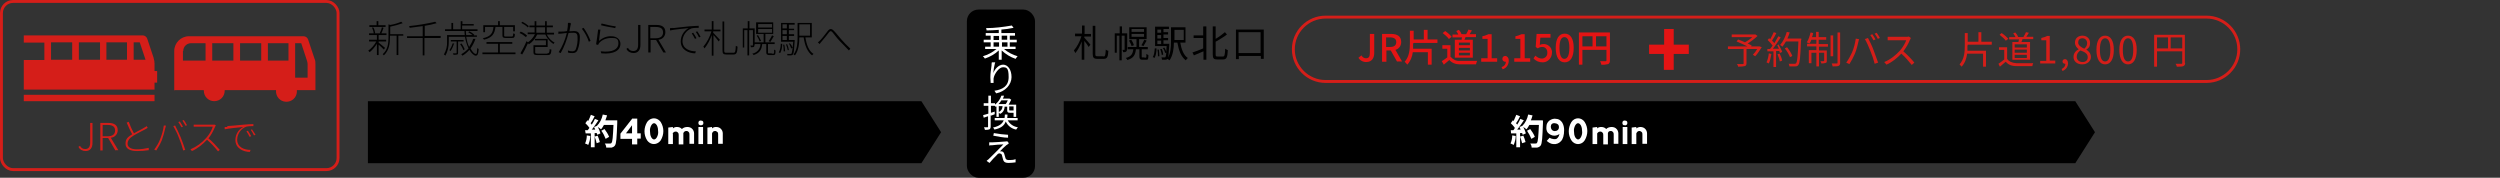 <?xml version="1.0" encoding="UTF-8"?>
<svg id="_レイヤー_1" data-name="レイヤー_1" xmlns="http://www.w3.org/2000/svg" version="1.1" viewBox="0 0 862.3 61.3">
  <rect x="0" y="0" width="862.3" height="61.3" fill="#333333" stroke="none"/>
  <!-- Generator: Adobe Illustrator 29.0.1, SVG Export Plug-In . SVG Version: 2.1.0 Build 192)  -->
  <defs>
    <style>
      .st0 {
        fill: none;
        stroke: #d51e19;
        stroke-miterlimit: 10;
      }

      .st1 {
        fill: #fff;
      }

      .st2 {
        fill: #e41414;
      }

      .st3 {
        fill: #d51e19;
      }
    </style>
  </defs>
  <polygon points="317.8 56.3 126.9 56.3 126.9 34.9 317.8 34.9 324.6 45.6 317.8 56.3"/>
  <path class="st1" d="M203.6,46.9c0,1.1-.3,2.1-.7,3.1-.3-.2-.7-.4-1.1-.5.4-.9.6-1.8.6-2.8l1.2.2ZM212.9,41.7v.7c-.2,5.2-.3,7.1-.8,7.8-.3.4-.7.6-1.1.7-.6,0-1.2,0-1.9,0,0-.5-.2-1-.5-1.4.8,0,1.4,0,1.8,0,.2,0,.4,0,.5-.2.4-.4.5-2.1.7-6.2h-3.3c-.3.5-.6,1.1-1,1.5-.4-.3-.7-.6-1.1-.8.4.7.7,1.5.9,2.2l-1.1.5c0-.2-.1-.4-.2-.6h-.7v4.9h-1.3v-4.8h-1.8c0,.1-.2-1.1-.2-1.1h.9c.2-.2.4-.5.6-.8-.4-.6-.9-1.1-1.4-1.6l.7-1c.1,0,.2.2.3.2.4-.7.6-1.4.9-2.1l1.3.5c-.4.8-.9,1.8-1.4,2.4.2.2.3.3.4.5.4-.6.8-1.3,1.1-2l1.2.5c-.7,1-1.5,2.3-2.3,3.2h1.2c-.1-.3-.3-.6-.4-.9l1-.4h0c1-1,1.7-2.4,2-3.9l1.5.3c-.2.6-.4,1.2-.6,1.7h4.1ZM206.1,46.7c.3.7.6,1.5.8,2.3l-1.1.4c-.2-.8-.4-1.6-.7-2.3l1.1-.3ZM208.9,47.9c-.4-1-.8-1.9-1.5-2.8l1.1-.6c.6.8,1.2,1.7,1.6,2.7l-1.2.7Z"/>
  <path class="st1" d="M218,40.9h1.8v5.1h1.2v1.8h-1.2v2h-1.8v-1.9h-4v-1.8h0,0l4-5.1ZM218,46v-2.8l-2.1,2.8h2.1Z"/>
  <path class="st1" d="M223.2,48.4c-1.2-1.9-1.2-4.3,0-6.3.9-1.3,2.6-1.7,3.9-.8.3.2.6.5.8.8,1.2,1.9,1.2,4.3,0,6.3-.9,1.3-2.6,1.7-3.9.8-.3-.2-.6-.5-.8-.8ZM225.6,48.1c.4,0,.7-.3,1-.8.3-.6.5-1.3.4-2,0-.7-.1-1.4-.4-2-.3-.5-.6-.8-1-.8s-.7.3-1,.8c-.3.6-.5,1.3-.4,2,0,.7.1,1.4.4,2,.3.5.6.8,1,.8Z"/>
  <path class="st1" d="M232.1,46v3.7h-1.6v-5.7l1.6-.2v.5c.4-.4.9-.5,1.4-.5.6,0,1.3.2,1.7.7.5-.5,1.2-.7,1.9-.7.6,0,1.3.2,1.7.7.4.4.6,1,.6,1.5v3.6h-1.6v-3.2c0-.3,0-.6-.3-.9-.2-.2-.5-.4-.9-.3-.4,0-.7.3-.9.7,0,.1,0,.2,0,.4v3.5h-1.6v-3.2c0-.3,0-.6-.3-.9-.2-.2-.5-.4-.9-.3-.4,0-.8.4-1,.8Z"/>
  <path class="st1" d="M241.1,41.8c.2-.2.4-.3.6-.2.2,0,.5,0,.7.2.2.2.2.4.2.6,0,.2,0,.4-.2.6-.4.3-.9.3-1.3,0-.2-.2-.2-.4-.2-.6,0-.2,0-.4.2-.6ZM242.5,49.7v-5.9h-1.6v5.9h1.6Z"/>
  <path class="st1" d="M245.6,46v3.7h-1.6v-5.7l1.6-.2v.5c.4-.4.9-.5,1.4-.5.6,0,1.3.2,1.7.7.4.4.6,1,.6,1.5v3.6h-1.6v-3.2c0-.3,0-.7-.3-.9-.2-.2-.6-.4-.9-.3-.4,0-.7.3-.9.8Z"/>
  <rect class="st0" x=".5" y=".5" width="116.1" height="58" rx="4" ry="4"/>
  <path class="st3" d="M27,50.7l.6-.4c.3.7,1,1.1,1.8,1.1,1.1,0,1.7-.7,1.7-2.2v-6.8h.8v6.9c0,1.6-.7,2.8-2.4,2.8-1,0-2-.5-2.4-1.4Z"/>
  <path class="st3" d="M39.8,51.9l-2.5-4.3h-1.9v4.3h-.8v-9.5h2.8c1.9,0,3.2.7,3.2,2.5,0,1.4-1,2.5-2.4,2.6l2.6,4.3h-.9ZM35.4,47h1.8c1.6,0,2.5-.7,2.5-2s-.9-1.9-2.5-1.9h-1.8v3.9Z"/>
  <path class="st3" d="M50.9,44.1c-.2.2-.5.3-.8.5-.9.5-2.8,1.4-4.1,2.2s-2,1.7-2,2.8,1.1,1.9,3.2,1.9c1.4,0,2.7-.2,4.1-.5v.8c-1.3.2-2.7.3-4,.3-2.3,0-4-.7-4-2.5s.8-2.3,2.3-3.3c-.6-1-1.3-2.6-1.9-4l.7-.3c.5,1.4,1.1,2.7,1.8,4,1.3-.8,2.9-1.5,3.6-2,.3-.1.5-.3.8-.5l.4.7Z"/>
  <path class="st3" d="M56.5,43.3h.7c0,.4-.1.6-.2.9-.3,1.4-.7,2.8-1.2,4.2-.5,1.2-1.2,2.4-1.9,3.5l-.7-.3c.8-1.1,1.5-2.2,2-3.5.6-1.5,1.1-3.1,1.3-4.8ZM59.7,43.5l.7-.2c.5.9,1.3,2.6,1.9,4s1.2,3.3,1.6,4.4l-.7.2c-.4-1.5-.9-3-1.5-4.4-.5-1.4-1.2-2.7-1.9-4ZM63.1,43.7l-.5.2c-.3-.6-.7-1.2-1.1-1.8l.5-.2c.4.6.8,1.2,1.1,1.8ZM64.5,43.2l-.5.2c-.3-.6-.7-1.2-1.1-1.8l.5-.2c.4.6.8,1.2,1.1,1.8Z"/>
  <path class="st3" d="M74.4,43.3c0,.1-.2.3-.2.4-.6,1.4-1.3,2.8-2.3,4,1.4,1.2,2.7,2.6,3.9,4l-.6.5c-1.1-1.4-2.4-2.8-3.8-4-1.5,1.6-3.2,3-5.2,3.9l-.5-.6c2.1-.9,3.9-2.2,5.4-3.9,1-1.1,1.8-2.4,2.3-3.9h-6.6v-.7c.4,0,.8,0,1.2,0h5.3c.3,0,.5,0,.8,0l.4.3Z"/>
  <path class="st3" d="M78.3,43.5c.7,0,3.3-.3,5.7-.5,1.4-.1,2.5-.2,3.4-.2v.7c-.9,0-1.7,0-2.5.2-1.8.7-3,2.4-3.1,4.4,0,2.8,2.6,3.6,4.6,3.6l-.2.7c-2.2,0-5-1.2-5-4.1,0-1.9,1-3.6,2.7-4.5-1.1.1-5.1.5-6.4.8v-.8c.4,0,.7,0,1,0ZM86.6,47l-.5.2c-.3-.6-.7-1.3-1.1-1.9l.5-.2c.4.6.8,1.2,1.1,1.8h0ZM88.1,46.5l-.5.2c-.3-.7-.7-1.3-1.1-1.9l.4-.2c.4.6.8,1.2,1.2,1.8Z"/>
  <path d="M132.4,17.1c-.6-.6-1.2-1.2-1.8-1.7v3.6h-.6v-3.9c-.7,1.1-1.5,2.1-2.5,2.9-.1-.2-.3-.3-.5-.5,1.1-.8,2.1-1.9,2.8-3.2h-2.5v-.6h2.7v-1.6h-2.7v-.6h6v.6h-2.7v1.6h2.6v.6h-2.6v.4c.5.4,1.9,1.5,2.2,1.8l-.3.5ZM133.1,9.3h-5.7v-.6h2.5v-1.4h.6v1.4h2.5v.6ZM128.9,11.6c0-.7-.3-1.4-.6-2.1h.5c.3.5.5,1.2.6,1.9l-.6.2ZM131,11.4c.3-.6.6-1.3.7-2l.6.2c-.2.7-.6,1.5-.8,2l-.5-.2ZM139,12.3h-1.6v6.7h-.6v-6.7h-2.3v.6c0,2-.2,4.4-2.1,6.2-.1-.2-.3-.3-.4-.4,1.8-1.6,2-3.9,2-5.8v-4.5l.6.2c1.3-.2,2.6-.6,3.8-1.1l.5.5c-1.4.5-2.8.9-4.3,1.2v2.6h4.5v.6Z"/>
  <path d="M151.9,13.1h-5.5v6h-.6v-6h-5.4v-.6h5.4v-3.5c-1.5.2-3.1.4-4.5.6,0-.2-.1-.4-.2-.6,3-.3,6-.8,9-1.5l.5.5c-1.4.4-2.7.7-4.1.9v3.5h5.5v.6Z"/>
  <path d="M164,13.4c-.4,1.2-1,2.3-1.7,3.3.6,1.2,1.3,1.9,1.8,1.9s.4-.6.5-2c.2.1.3.2.5.3-.1,1.8-.4,2.3-1,2.3s-1.5-.8-2.2-2c-.7.8-1.5,1.5-2.4,2-.1-.2-.3-.3-.4-.5.9-.5,1.8-1.2,2.5-2-.6-1.3-1-2.6-1.2-4h-5.6v1.6c0,1.7-.3,3.4-1.2,4.9-.1-.2-.3-.3-.5-.4.8-1.4,1.2-2.9,1.1-4.5v-2.2h6.1c0-.4-.1-.9-.1-1.4h-6.7v-.6h2.2v-2.2h.6v2.2h2.6v-2.8h.6v1h3.9v.5h-4v1.3h5.3v.6h-4c0,.5,0,.9.1,1.4h2.2c-.5-.4-1-.7-1.5-1l.4-.3c.6.3,1.2.7,1.7,1.2l-.2.2h1.1v.5h-3.7c.2,1.2.5,2.4,1,3.5.6-.9,1.1-1.8,1.4-2.8h.6ZM156.6,15.1c-.3.9-.7,1.8-1.2,2.5-.1-.1-.3-.2-.4-.3.5-.7.9-1.5,1.1-2.3h.6ZM158,14.3v3.9c0,.3,0,.5-.3.6-.4.1-.8.1-1.3.1,0-.2-.1-.4-.2-.5h1.1c.1,0,.2,0,.2-.2v-3.9h-2v-.5h4.4v.5h-1.9ZM159.8,17.3c-.2-.7-.6-1.4-1.1-2.1l.5-.2c.4.6.8,1.3,1.1,2l-.5.3Z"/>
  <path d="M177.8,18.1v.6h-11.4v-.6h5.4v-3h-4v-.6h8.9v.6h-4.3v3h5.4ZM170.9,9.3c-.3,2.4-1.1,3.7-4,4.4,0-.2-.2-.4-.4-.5,2.8-.6,3.5-1.8,3.7-3.9h-2.9v1.8h-.6v-2.4h5.1v-1.4h.6v1.4h5.2v2.1h-.6v-1.5h-3.1v2.9c0,.3,0,.4.6.4h2c.4,0,.5-.1.5-1.1.2.1.4.2.6.2,0,1.2-.3,1.4-1,1.4h-2.1c-.9,0-1.2-.2-1.2-.9v-2.9h-2.3Z"/>
  <path d="M181.4,12.8c-.7-.6-1.4-1.1-2.2-1.4l.4-.5c.8.3,1.6.8,2.2,1.4l-.4.5ZM188.6,11.9c.6,1.2,1.5,2.2,2.7,2.8-.2.1-.3.3-.4.5-1.2-.8-2.2-2-2.8-3.3h-2.8c-.7,1.4-1.6,2.6-2.9,3.4,0-.1-.2-.3-.3-.4-.6,1.3-1.3,2.8-2,3.9l-.6-.4c.8-1.4,1.5-2.7,2.1-4.2l.5.4h0c1-.7,1.9-1.7,2.4-2.8h-2.5v-.6h2.4v-1.8h-1.8v-.6h1.8v-1.5h.6v1.5h3v-1.5h.6v1.5h2.1v.6h-2.1v1.9h2.5v.6h-2.5ZM182,9.4c-.6-.6-1.4-1.1-2.2-1.5l.4-.4c.8.4,1.5.9,2.2,1.5l-.4.5ZM188.7,18.4c.7,0,.8-.2.9-1.5.2.1.4.2.6.2-.1,1.5-.3,1.9-1.4,1.9h-3.2c-1.3,0-1.6-.2-1.6-1v-2.4h4.3v-1.7h-3.8v-.5h4.4v2.8h-4.3v1.9c0,.3.2.4,1,.4h3.3ZM185,11.3h3v-1.9h-3v1.9Z"/>
  <path d="M196.9,8.1c0,.2,0,.4-.1.6s-.2,1.3-.4,2.1c.7,0,1.3-.1,1.6-.1,1,0,2,.4,2,2,0,1.6-.2,3.1-.8,4.6-.3.7-1,1.1-1.8,1-.5,0-1,0-1.5-.2v-.7c.4.2.9.3,1.5.3.5,0,1-.2,1.2-.7.5-1.3.7-2.8.6-4.2,0-1.3-.6-1.5-1.4-1.5s-1,0-1.7.1c-.6,2.4-1.5,4.8-2.7,6.9l-.7-.3c1.3-2,2.2-4.2,2.8-6.6-.8,0-1.5.2-1.9.2s-.7,0-1,.1v-.8c0,0,.9,0,.9,0,.4,0,1.3,0,2.1-.2.2-.9.3-1.9.3-2.8h.8ZM201.3,9.6c1,1.4,1.8,2.9,2.4,4.5l-.6.3c-.5-1.6-1.4-3.2-2.4-4.5l.6-.3Z"/>
  <path d="M206.5,14.2c1.2-1.1,2.8-1.8,4.4-1.7,1.8,0,3.1,1.1,3.1,2.6,0,2.3-2.2,3.7-6.6,3.3l-.2-.7c4.2.5,6.1-.8,6.1-2.7s-1-1.9-2.5-1.9c-1.6,0-3.2.6-4.2,1.8-.1.2-.2.4-.3.6l-.7-.2c.3-1.7.5-3.4.7-5.1h.8c-.2,1.1-.4,3.1-.5,4ZM207.5,8.1c1.6.4,3.2.8,4.9,1l-.2.6c-1.2-.2-3.9-.7-4.9-1l.2-.6Z"/>
  <path d="M216,16.9l.6-.4c.3.7,1,1.1,1.8,1.1,1.1,0,1.7-.6,1.7-2.2v-6.8h.8v6.9c0,1.6-.7,2.8-2.4,2.8-1,0-2-.5-2.4-1.4Z"/>
  <path d="M228.8,18.1l-2.5-4.3h-1.9v4.3h-.8v-9.5h2.8c1.9,0,3.1.7,3.1,2.5,0,1.4-1,2.5-2.4,2.6l2.6,4.4h-.9ZM224.3,13.2h1.8c1.6,0,2.6-.6,2.6-2s-.9-1.9-2.6-1.9h-1.8v3.9Z"/>
  <path d="M231.9,9.7c.7,0,3.3-.4,5.7-.6,1.5-.1,2.5-.2,3.4-.2v.7c-.8,0-1.7,0-2.5.2-1.8.7-3,2.4-3.1,4.3,0,2.8,2.6,3.6,4.6,3.6l-.2.7c-2.2,0-5-1.2-5-4.1,0-1.9,1-3.6,2.7-4.6-1.1.1-5.1.5-6.4.8v-.8c.4,0,.7,0,1-.1ZM240.2,13.2l-.5.2c-.3-.6-.7-1.3-1.1-1.9l.5-.2c.4.6.8,1.2,1.1,1.8ZM241.6,12.7l-.5.2c-.3-.7-.7-1.3-1.1-1.9l.5-.2c.4.6.8,1.2,1.1,1.8Z"/>
  <path d="M246,10.2h2.5v.6h-2.5v.5c.5.5,1.9,2,2.3,2.4l-.4.6c-.6-.8-1.2-1.5-1.8-2.2v7.1h-.6v-7.1c-.6,1.7-1.4,3.2-2.5,4.6-.1-.2-.2-.4-.4-.6,1.3-1.6,2.2-3.3,2.8-5.3h-2.4v-.6h2.5v-2.9h.6v2.9ZM253,18.2c.6,0,.7-.5.8-2.4.2.1.4.2.6.3-.1,2-.3,2.7-1.4,2.7h-2.4c-1.1,0-1.4-.3-1.4-1.4V7.4h.6v10c0,.7.1.8.8.8h2.4Z"/>
  <path d="M260.2,15.6c0,.2,0,.4-.2.6-.3.1-.6.1-1,.1,0-.2-.1-.4-.2-.6h.8c.1,0,.1,0,.1-.1v-5.2h-1.3v8.7h-.6v-8.7h-1.1v6h-.5v-6.6h1.7v-2.5h.6v2.5h1.8v5.8ZM266.3,18.5c.2,0,.3,0,.5,0,.1,0,.2-.1.2-.3,0-.4,0-.7,0-1.1.2.1.3.2.5.3,0,.4,0,.8-.1,1.2,0,.2-.2.3-.5.4-.2,0-.5,0-.7,0h-.8c-.3,0-.5,0-.8-.2-.2-.1-.3-.3-.3-1v-2.6h-1.4c-.2,2-.9,3.1-3,3.8,0-.2-.2-.3-.4-.5,1.6-.3,2.8-1.7,2.8-3.3h-2.1v-.6h3.2v-2.9h-2.6v-4h5.9v4h-2.7v2.9h3.2v.6h-2.3v2.7c0,.3,0,.4.1.5.1,0,.3,0,.4,0h.7ZM261.5,12.2c.4.6.7,1.3,1,1.9l-.5.2c-.2-.7-.6-1.4-1-2l.5-.2ZM261.5,9.5h4.8v-1.2h-4.8v1.2ZM261.5,11.3h4.8v-1.3h-4.8v1.3ZM265.1,14.2c.5-.6.8-1.3,1.2-2l.6.3c-.4.7-.8,1.4-1.2,2l-.5-.3Z"/>
  <path d="M268.6,18.1c.5-.9.7-2,.7-3h.5c0,1.2-.2,2.3-.7,3.2l-.4-.2ZM274.1,13.8v.3c-.2,3.3-.3,4.3-.6,4.7-.2.2-.4.3-.7.3-.4,0-.8,0-1.2,0,0-.2,0-.4-.2-.5.4,0,.8,0,1.2,0,.2,0,.3,0,.4-.1s.4-1.3.6-4.1h-4.2v-6.5h4.7v.6h-2v1.4h1.8v.5h-1.8v1.4h1.8v.6h-1.8v1.4h2.1ZM269.9,8.4v1.4h1.5v-1.4h-1.5ZM271.4,10.4h-1.5v1.4h1.5v-1.4ZM269.9,13.8h1.5v-1.4h-1.5v1.4ZM270.5,15.3c.2.8.2,1.6.3,2.4h-.5c0-.7,0-1.5-.2-2.3h.4ZM271.5,15.2c.3.7.5,1.4.6,2.1h-.4c-.1-.6-.3-1.3-.6-2h.4ZM272.9,16.7c-.2-.6-.5-1.2-.8-1.7h.4c.4.4.7.9.9,1.5l-.4.2ZM277.8,12.9c.4,2.6,1.2,4.7,2.8,5.7-.2.1-.3.3-.5.5-1.6-1.2-2.5-3.4-2.9-6.2h-1.5c0,1.9-.2,4.5-1.5,6.2-.2-.1-.3-.2-.5-.3,1.3-1.7,1.4-4.1,1.4-6v-4.9h4.9v5h-2.2ZM275.7,8.5v3.8h3.7v-3.9h-3.7Z"/>
  <path d="M282.9,13.9c.7-.7,1.9-2.3,2.6-3.2s1.3-.9,2.1-.1,1.7,2,2.5,2.9,2.1,2.3,3.2,3.3l-.5.6c-1-1-2.2-2.3-3.2-3.3s-1.8-2.2-2.4-2.9-.9-.5-1.3,0c-.6.8-1.8,2.3-2.5,3.1-.3.3-.5.6-.7.9l-.6-.6c.3-.2.6-.5.8-.7Z"/>
  <path class="st3" d="M53,20l-2.2-6.6c-.2-.7-.9-1.2-1.6-1.2H8.2v2.5h7.1v6h-7.1v10.2h45.1v-9c0-.6-.1-1.2-.3-1.8ZM24.9,20.6h-7.3v-6h7.3v6ZM34.5,20.6h-7.3v-6h7.3v6ZM43.8,20.6h-7.1v-6h7.1v6ZM46.1,20.6v-6h2.1l2,6h-4.1Z"/>
  <rect class="st3" x="8.2" y="32.7" width="45.1" height="2.2"/>
  <rect class="st3" x="52.1" y="24.5" width="2.1" height="4"/>
  <path class="st3" d="M60.3,31.1h10c0,0,0,.2,0,.2,0,2,1.6,3.6,3.6,3.6,2,0,3.6-1.6,3.6-3.6h0v-.2h17.7v.2c-.1,2,1.4,3.7,3.4,3.8,2,.1,3.7-1.4,3.8-3.4,0-.1,0-.3,0-.4,0,0,0-.2,0-.2h6.4v-9c0-.6,0-1.2-.3-1.8l-2.2-6.6c-.2-.7-.9-1.2-1.6-1.2h-39.5c-2.8,0-5.1,2.3-5.1,5.1,0,0,0,0,0,0v13.6ZM101.8,14.9h2.1l2,6.1c.1.4.2.7.2,1.1v4.7h-4.3v-11.9ZM92.4,14.9h7.1v6h-7.1v-6ZM82.8,14.9h7.3v6h-7.3v-6ZM73.2,14.9h7.3v6h-7.3v-6ZM63.2,17.6c0-1.5,1.2-2.7,2.7-2.7,0,0,0,0,0,0h5v6h-7.8v-3.3Z"/>
  <rect x="333.5" y="3.3" width="23.5" height="58" rx="4" ry="4"/>
  <path class="st1" d="M346.3,16.9c1.4,1.2,3,2,4.7,2.5-.3.3-.5.6-.7.9-1.8-.6-3.4-1.6-4.8-2.9v3.2h-1v-3.2c-1.4,1.3-3,2.2-4.8,2.8-.2-.3-.4-.6-.7-.8,1.7-.5,3.3-1.3,4.7-2.5h-3.9v-.8h1.9v-1.5h-2.4v-.9h2.4v-1.4h-1.7v-.9h4.5v-1.1c-1.4.1-2.9.2-4.2.2,0-.3-.1-.6-.2-.8,3,0,6-.4,8.9-.9l.6.8c-1.4.3-2.8.5-4.2.6v1.2h4.7v.9h-1.8v1.4h2.4v.9h-2.4v1.5h2v.8h-4.1ZM342.7,13.8h1.9v-1.4h-1.9v1.4ZM342.7,16.1h1.9v-1.5h-1.9v1.5ZM345.5,12.3v1.4h1.9v-1.4h-1.9ZM347.5,14.6h-1.9v1.5h1.9v-1.5Z"/>
  <path class="st1" d="M343.2,21.7c-.3,1.1-.5,2.3-.6,3.5.5-1.3,1.8-2.9,3.4-2.9s2.9,1.7,2.9,4.3-2.2,5-5.3,5.6l-.6-.9c2.7-.4,4.9-1.5,4.9-4.7s-.7-3.4-2-3.4-3,2.3-3.2,3.9c0,.5,0,1,0,1.5h-1c0-.6-.1-1.3-.1-1.9,0-1.4.2-2.7.4-4.1,0-.4,0-.7.1-1.1h1.2Z"/>
  <path class="st1" d="M341.7,39.7v3.9c0,.5-.1.8-.4,1-.5.2-1.1.2-1.6.2,0-.3-.2-.6-.3-.9h1.2c.2,0,.2,0,.2-.2v-3.6l-1.5.5-.2-.9c.5-.1,1.1-.3,1.8-.5v-2.7h-1.6v-.9h1.6v-2.6h.9v2.6h1.4v.5c1-.8,1.8-1.9,2.2-3.1h.9c-.1.4-.2.7-.4,1h2.3s.6.4.6.4c-.3.6-.6,1.2-.9,1.7h2.6v4.2h-.9v-1.4h-1.2c-.8,0-1-.2-1-.9v-1.2h-.9c0,1.1-.6,2.1-1.6,2.5-.1-.2-.2-.4-.4-.5v1.5h-.8v-3.6c0,0-.2.1-.2.2-.1-.2-.3-.3-.4-.4h-1.3v2.4c.4-.1.9-.3,1.3-.4v.9c.1,0-1.3.5-1.3.5ZM347.6,41.5c.7,1.3,2,2.2,3.5,2.4-.2.2-.4.5-.6.8-1.6-.3-2.9-1.3-3.6-2.8-.5,1.4-1.6,2.3-3.9,2.8-.1-.3-.3-.5-.5-.7,2.2-.5,3.2-1.3,3.7-2.5h-3.1v-.8h3.4c0-.3.1-.7.1-1.2h.9c0,.4,0,.8-.1,1.2h3.6v.8h-3.3ZM345.4,34.6c-.3.5-.6.9-1,1.3h2.5c.3-.4.5-.8.7-1.3h-2.2ZM344.5,38.6c.8-.3,1.3-1.1,1.3-2h-1.3v2ZM349.5,36.7h-1.4v1.2c0,.2,0,.2.3.2h.9c.2,0,.2,0,.3,0v-1.4Z"/>
  <path class="st1" d="M347.2,50c-.5.4-1.9,1.7-2.3,2.2.2,0,.3,0,.5,0,.5,0,.9.4,1,.9.1.4.3,1,.4,1.4s.4.7,1.1.7c.8,0,1.6,0,2.4-.3v1.1c-.8.1-1.6.2-2.4.2-1,0-1.6-.2-1.9-1.1-.1-.4-.3-1.1-.4-1.5,0-.4-.4-.6-.8-.7-.4,0-.7.2-.9.5-.9.9-1.8,1.8-2.6,2.8l-1-.7c.2-.2.4-.4.6-.5.5-.5,4-3.9,5.2-5.2-1,0-3.1.2-3.9.3-.4,0-.7,0-1,.1v-1.1h1c.7,0,3.6-.2,4.6-.3.2,0,.4,0,.6-.1l.6.7c-.2.2-.6.5-.7.6ZM347.7,46.5v1c-1.4,0-3.6-.4-5.1-.7l.2-.9c1.6.3,3.3.5,5,.6h0Z"/>
  <polygon points="715.8 56.3 366.9 56.3 366.9 34.9 715.8 34.9 722.6 45.6 715.8 56.3"/>
  <path class="st1" d="M522.8,46.9c0,1.1-.3,2.1-.7,3.1-.4-.2-.7-.4-1.1-.5.4-.9.6-1.8.6-2.8l1.2.2ZM532.2,41.7v.7c-.2,5.2-.3,7.1-.8,7.8-.3.4-.7.6-1.2.7-.6,0-1.2,0-1.9,0,0-.5-.2-1-.5-1.4.8,0,1.4,0,1.8,0,.2,0,.4,0,.5-.2.4-.4.5-2.1.7-6.2h-3.3c-.3.5-.6,1.1-1,1.5-.4-.3-.7-.6-1.1-.8.4.7.7,1.5.9,2.2l-1.1.5c0-.2-.1-.4-.2-.6h-.7v4.9h-1.3v-4.8h-1.8c0,.1-.1-1.1-.1-1.1h.9c.2-.2.4-.5.5-.8-.4-.6-.9-1.1-1.4-1.6l.7-1,.3.2c.3-.7.6-1.4.9-2.1l1.3.5c-.4.8-.9,1.8-1.4,2.4.2.2.3.3.4.5.4-.6.8-1.3,1.1-2l1.2.5c-.7,1.1-1.5,2.2-2.3,3.2h1.2c-.1-.3-.3-.6-.4-.9l1-.4h0c1-1,1.7-2.4,2-3.9l1.5.3c-.2.6-.3,1.2-.6,1.7h4.1ZM525.4,46.7c.3.7.6,1.5.8,2.3l-1.2.4c-.2-.8-.4-1.6-.7-2.3l1.1-.3ZM528.2,47.9c-.4-1-.9-1.9-1.5-2.8l1.1-.6c.6.8,1.2,1.7,1.6,2.7l-1.2.7Z"/>
  <path class="st1" d="M539.5,44.8c0,1.9-.4,3.2-1.1,3.9-.6.7-1.6,1.1-2.5,1-.9,0-1.7-.5-2.4-1.1l1-1.1c.4.3.9.4,1.5.5.5,0,.9,0,1.2-.4.4-.4.6-.9.7-1.4-.5.4-1.2.6-1.8.6-.8,0-1.6-.4-2.2-1-.5-.6-.6-1.4-.5-2.2,0-.8.4-1.5,1-2,.7-.5,1.6-.8,2.4-.6.8,0,1.5.5,2,1.2.5.8.7,1.7.7,2.7ZM537.7,43.8c0-.8-.5-1.2-1.4-1.3s-1.4.4-1.4,1.2c0,.7.4,1.4,1.2,1.5,0,0,.2,0,.3,0,.7,0,1.3-.5,1.3-1.3,0,0,0,0,0,0h0Z"/>
  <path class="st1" d="M542,48.4c-1.2-1.9-1.2-4.3,0-6.3.5-.8,1.4-1.3,2.3-1.3.9,0,1.8.5,2.3,1.3,1.2,1.9,1.2,4.3,0,6.3-.5.8-1.4,1.3-2.3,1.3-.9,0-1.8-.5-2.3-1.3ZM544.3,48.1c.4,0,.7-.3,1-.8.3-.6.5-1.3.4-2,0-.7-.1-1.4-.4-2-.3-.5-.6-.8-1-.8s-.7.3-1,.8c-.3.6-.5,1.3-.4,2,0,.7.1,1.4.4,2,.3.5.7.8,1,.8h0Z"/>
  <path class="st1" d="M550.9,46v3.7h-1.6v-5.7l1.6-.2v.5c.4-.4.9-.5,1.4-.5.6,0,1.3.2,1.7.7.5-.5,1.2-.7,1.9-.7.6,0,1.3.2,1.7.7.4.4.6,1,.6,1.5v3.6h-1.6v-3.2c0-.3,0-.6-.3-.9-.2-.2-.5-.4-.9-.3-.4,0-.7.3-.8.7,0,.1,0,.2,0,.4v3.5h-1.6v-3.2c0-.3,0-.6-.3-.9-.2-.2-.5-.4-.9-.3-.4,0-.8.4-1,.8Z"/>
  <path class="st1" d="M559.8,41.8c.2-.2.4-.3.6-.2.2,0,.5,0,.7.2.2.2.2.4.2.6,0,.2,0,.4-.2.6-.2.2-.4.3-.7.2-.2,0-.5,0-.6-.2-.2-.2-.2-.4-.2-.6,0-.2,0-.4.2-.6ZM561.3,49.7v-5.9h-1.6v5.9h1.6Z"/>
  <path class="st1" d="M564.4,46v3.7h-1.6v-5.7l1.6-.2v.5c.4-.3.9-.5,1.4-.5.6,0,1.3.2,1.7.7.4.4.6,1,.6,1.5v3.6h-1.6v-3.2c0-.3,0-.7-.3-.9-.2-.2-.6-.4-.9-.3-.4,0-.7.4-.9.8Z"/>
  <path class="st0" d="M457.2,5.9h303.9c6.1,0,11.1,5,11.1,11.1h0c0,6.1-5,11.1-11.1,11.1h-303.9c-6.1,0-11.1-5-11.1-11.1h0c0-6.1,5-11.1,11.1-11.1Z"/>
  <path class="st2" d="M468.6,19.9l1-.8c.3.6.9,1,1.5,1,1,0,1.4-.5,1.4-1.9v-6.5h1.5v6.6c0,1.7-.8,3.1-2.8,3.1-1.1,0-2.2-.6-2.7-1.6Z"/>
  <path class="st2" d="M481.9,21.3l-2.2-3.9h-1.5v3.9h-1.5v-9.6h3.1c2,0,3.5.7,3.5,2.8,0,1.3-.8,2.4-2,2.7l2.3,4h-1.7ZM478.1,16.2h1.4c1.4,0,2.1-.6,2.1-1.7s-.8-1.6-2.1-1.6h-1.4v3.3Z"/>
  <path class="st2" d="M487.4,15c0,.6,0,1.2,0,1.8h6.4v5.5h-1.3v-4.3h-5.2c-.2,1.6-.8,3.1-1.9,4.3-.3-.4-.6-.7-.9-1,1.6-1.8,1.8-4.2,1.8-6.4v-4.3h1.3v3h3.5v-3.3h1.3v3.3h3.4v1.2h-8.1Z"/>
  <path class="st2" d="M500.4,19.6c.7.9,1.9,1.5,3.1,1.4,1.5,0,4.3,0,6,0-.2.4-.3.8-.4,1.2-1.5,0-4.1,0-5.6,0-1.4,0-2.7-.5-3.6-1.5-.6.5-1.2,1-1.9,1.6l-.7-1.2c.7-.4,1.3-.9,1.9-1.3v-3h-1.7v-1.2h2.8v4.1ZM499.8,13.5c-.6-.8-1.4-1.5-2.2-2.1l.9-.7c.8.6,1.6,1.2,2.2,2l-1,.8ZM504.1,13.8c0-.3.1-.6.2-.9h-3.3v-1h2c-.2-.4-.4-.8-.7-1.2l.9-.4c.4.4.7.9.9,1.4h-.3c0,.1,1.9.1,1.9.1.3-.5.6-1,.8-1.6l1.2.3c-.3.5-.6.9-.8,1.3h2.2v1h-3.6c-.1.3-.2.6-.4.9h2.9v6.2h-6.2v-6.2h2.1ZM507,14.7h-3.8v.9h3.8v-.9ZM507,16.5h-3.8v.9h3.8v-.9ZM507,18.2h-3.8v.9h3.8v-.9Z"/>
  <path class="st2" d="M511,20.1h2.1v-6.7h-1.8v-.9c.7-.1,1.4-.4,2.1-.7h1.1v8.3h1.9v1.2h-5.5v-1.2Z"/>
  <path class="st2" d="M518,23.1c.8-.2,1.4-.9,1.4-1.8h-.2c-.5,0-1-.4-1-.9,0,0,0,0,0-.1,0-.6.4-1,1-1s1.2.6,1.2,1.6c0,1.4-.8,2.6-2.1,3l-.4-.8Z"/>
  <path class="st2" d="M522.3,20.1h2.1v-6.7h-1.7v-.9c.7-.1,1.4-.4,2.1-.7h1.1v8.3h1.9v1.2h-5.5v-1.2Z"/>
  <path class="st2" d="M528.9,20.2l.7-1c.6.6,1.4,1,2.2,1,1,0,1.9-.8,1.9-1.8,0,0,0-.1,0-.2.1-1-.6-1.9-1.5-2,0,0-.2,0-.3,0-.6,0-1.1.2-1.5.5l-.7-.5.3-4.5h4.8v1.3h-3.5l-.2,2.5c1.4-.7,3.1-.2,3.9,1.2.2.5.4,1,.3,1.5,0,1.7-1.3,3.2-3,3.3,0,0-.1,0-.2,0-1.2,0-2.3-.4-3.1-1.3Z"/>
  <path class="st2" d="M536.6,16.5c0-3.3,1.2-4.9,3.1-4.9s3.1,1.6,3.1,4.9-1.2,5-3.1,5-3.1-1.7-3.1-5ZM541.3,16.5c0-2.7-.7-3.7-1.7-3.7s-1.7,1-1.7,3.7.7,3.8,1.7,3.8,1.7-1.1,1.7-3.8Z"/>
  <path class="st2" d="M555.3,20.8c0,.7-.2,1.1-.6,1.3-.8.2-1.6.3-2.4.2,0-.4-.2-.8-.4-1.2h1.9c.2,0,.3,0,.3-.3v-3.6h-8.3v5.1h-1.2v-11.1h10.7v9.6ZM545.8,16h3.5v-3.5h-3.5v3.5ZM554.1,16v-3.5h-3.6v3.5h3.6Z"/>
  <path class="st2" d="M574,18.6h-5.2v-3.2h5.2v-5.4h3.3v5.4h5.2v3.2h-5.2v5.5h-3.4v-5.5Z"/>
  <g>
    <path d="M374,11.7h2.3v.9h-2.3v.4c.5.5,1.8,2,2.1,2.4l-.6.8c-.3-.5-.9-1.4-1.5-2.1v6.5h-.9v-6.3c-.6,1.6-1.4,3.1-2.2,4-.1-.3-.4-.7-.5-.9,1-1.1,2.1-3.1,2.6-4.9h-2.2v-.9h2.4v-2.8h.9v2.8ZM380.6,19.5c.6,0,.7-.5.8-2.4.2.2.6.4.9.4-.1,2.1-.4,2.8-1.6,2.8h-2.2c-1.2,0-1.6-.4-1.6-1.7v-9.7h.9v9.7c0,.7.1.8.7.8h2.1Z"/>
    <path d="M388.7,17c0,.4,0,.6-.3.8-.2.2-.5.2-1,.2,0-.2-.1-.6-.3-.8h.7c0,0,.1,0,.1-.1v-4.8h-1v8.5h-.8v-8.5h-.9v5.9h-.7v-6.7h1.7v-2.4h.8v2.4h1.8v5.7ZM394.8,19.9c.1,0,.3,0,.4,0,0,0,.2-.1.2-.3s0-.5,0-1c.2.1.5.3.7.4,0,.5,0,1-.1,1.2,0,.2-.2.4-.4.4-.2,0-.5,0-.7,0h-.8c-.3,0-.6,0-.8-.2-.2-.2-.3-.4-.3-1.1v-2.3h-1.2c-.2,1.9-.8,3.1-3,3.7,0-.2-.3-.6-.5-.7,1.9-.5,2.4-1.4,2.6-3h-1.9v-.8h3v-2.7h-2.5v-4.1h6v4.1h-2.6v2.7h3v.8h-2.1v2.4c0,.2,0,.4.1.4,0,0,.2,0,.3,0h.5ZM390.2,13.7c.4.6.8,1.4.9,1.9l-.8.3c-.1-.5-.5-1.3-.9-1.9l.7-.3ZM390.3,11h4.3v-1h-4.3v1ZM390.3,12.7h4.3v-1h-4.3v1ZM393.6,15.7c.4-.5.8-1.4,1.1-2l.8.3c-.4.7-.8,1.4-1.1,1.9l-.7-.3Z"/>
    <path d="M397.6,19.7c.5-.7.6-1.8.7-3h.6c0,1.3-.2,2.5-.7,3.3l-.5-.3ZM403.3,15.2s0,.3,0,.4c-.2,3.2-.3,4.3-.6,4.7-.2.2-.4.3-.7.3-.3,0-.7,0-1.2,0,0-.2-.1-.6-.2-.8.5,0,.9,0,1,0s.3,0,.4-.1c.1-.2.2-.6.3-1.6l-.4.2c-.1-.5-.4-1.2-.8-1.7l.5-.2c.3.5.6,1.1.7,1.5,0-.5,0-1.2.1-2h-4v-6.7h4.8v.8h-1.9v1.1h1.6v.8h-1.6v1.2h1.6v.8h-1.6v1.2h2ZM399.2,10.2v1.1h1.3v-1.1h-1.3ZM400.5,12.1h-1.3v1.2h1.3v-1.2ZM399.2,15.2h1.3v-1.2h-1.3v1.2ZM399.7,17c.1.8.2,1.7.2,2.4h-.5c0-.6,0-1.5-.2-2.3h.5ZM400.7,19c0-.6-.3-1.4-.5-2.1h.5c.3.5.5,1.4.5,2h-.5ZM407.1,14.7c.4,2.4,1.2,4.4,2.6,5.3-.2.2-.5.5-.7.8-1.6-1.2-2.4-3.3-2.9-6.1h-1.2c0,1.9-.3,4.4-1.5,6.1-.2-.2-.6-.4-.8-.5,1.2-1.7,1.3-4.1,1.3-6v-4.9h5v5.3h-2.1ZM405.1,10.3v3.5h3.2v-3.5h-3.2Z"/>
    <path d="M415.1,9.1h1v11.5h-1v-2.9c-1.2.5-2.3,1-3.3,1.4l-.5-1c.9-.3,2.3-.8,3.7-1.4v-3.6h-3.3v-.9h3.3v-3ZM421.8,19.5c.6,0,.7-.6.8-2.7.2.2.7.4.9.5-.1,2.4-.4,3.2-1.6,3.2h-2.1c-1.2,0-1.5-.4-1.5-1.8v-9.6h1v4.3c1.2-.7,2.4-1.6,3.2-2.3l.7.8c-1.1.9-2.6,1.7-3.9,2.5v4.3c0,.7.1.8.7.8h1.9Z"/>
    <path d="M435.9,10.2v10.1h-1v-1h-7.6v1.1h-1v-10.2h9.6ZM434.8,18.3v-7.2h-7.6v7.2h7.6Z"/>
  </g>
  <g>
    <path class="st3" d="M607.7,16.2c-.7,1.1-1.5,2.4-2.3,3.2l-.8-.5c.5-.5,1.1-1.3,1.5-2h-3.7v4.9c0,.6-.2.9-.6,1-.5.1-1.2.2-2.3.2,0-.3-.2-.7-.4-.9.9,0,1.8,0,2,0,.2,0,.3,0,.3-.3v-4.9h-5.4v-.9h6.7c-1.1-.6-2.6-1.2-3.7-1.7l.5-.7c.7.3,1.6.6,2.4,1,.8-.5,1.8-1.1,2.5-1.8h-7.1v-.9h8.2c0,0,.7.5.7.5-.9.9-2.2,1.9-3.4,2.6.5.2,1,.5,1.4.7l-.2.3h2.9c0,0,.8.3.8.3Z"/>
    <path class="st3" d="M611,18.6c-.2,1.2-.5,2.5-.9,3.3-.2-.1-.5-.3-.8-.4.4-.8.7-2,.8-3.1l.8.2ZM613.4,15.3c.5.8,1.1,1.9,1.3,2.6l-.8.4c0-.2-.1-.5-.2-.7h-1.1v5.5h-.9v-5.4h-2.1c0,.1,0-.8,0-.8.3,0,.6,0,.9,0,.3-.3.6-.7.9-1.2-.4-.6-1.1-1.3-1.7-1.9l.5-.6c.1.1.3.2.4.3.4-.7.9-1.7,1.2-2.4l.9.3c-.4.9-1,1.9-1.5,2.6.3.3.6.6.8.9.5-.8,1-1.7,1.4-2.4l.8.4c-.8,1.2-1.8,2.8-2.7,3.9.7,0,1.4,0,2.1,0-.2-.4-.4-.8-.6-1.2l.7-.3ZM613.8,18.4c.4.8.8,1.8.9,2.5l-.8.3c-.1-.7-.5-1.7-.8-2.5l.7-.2ZM621.2,13.9c-.2,5.8-.4,7.8-.9,8.5-.3.4-.6.5-1.1.5-.4,0-1.2,0-2,0,0-.3-.1-.7-.3-.9.9,0,1.7,0,2,0s.4,0,.6-.2c.4-.4.6-2.4.8-7.5h-4.3c-.4.7-.8,1.3-1.2,1.8-.2-.2-.6-.4-.8-.6,1-1.1,1.8-2.8,2.3-4.5l1,.2c-.2.7-.5,1.4-.8,2.1h4.8v.5ZM617.4,19.7c-.3-.8-1-2.1-1.8-3l.8-.4c.7.9,1.5,2.1,1.8,3l-.8.4Z"/>
    <path class="st3" d="M627.4,15.2h3.1v.9h-3.1v1.3h2.7v3.5c0,.4,0,.7-.4.8-.3.1-.8.2-1.5.2,0-.3-.2-.6-.3-.8.6,0,1,0,1.1,0,.1,0,.2,0,.2-.2v-2.7h-1.8v4.7h-.9v-4.7h-1.7v3.6h-.9v-4.5h2.6v-1.3h-3.2v-.9h3.2v-1.4h-1.7c-.2.5-.4,1-.7,1.3-.2-.1-.6-.3-.9-.4.6-.9,1-2.2,1.3-3.4l.9.2c-.1.5-.2.9-.4,1.4h1.4v-1.8h.9v1.8h2.6v.9h-2.6v1.4ZM632.3,19.4h-.9v-7.2h.9v7.2ZM634.7,11.2v10.4c0,.6-.1.9-.5,1.1-.4.2-1.1.2-2.1.2,0-.3-.2-.7-.3-1,.8,0,1.5,0,1.7,0,.2,0,.3,0,.3-.3v-10.4h.9Z"/>
    <path class="st3" d="M640,13.3l1.2.2c0,.3-.2.7-.2.9-.2.8-.6,2.7-1.2,4.1-.5,1.2-1.2,2.5-1.9,3.6l-1.1-.5c.8-1.1,1.5-2.4,2-3.5.6-1.3,1.1-3.3,1.3-4.8ZM643.2,13.5l1.1-.4c.5.9,1.4,2.7,1.9,4.1.5,1.3,1.2,3.3,1.6,4.4l-1.2.4c-.3-1.3-.9-3.1-1.5-4.5-.5-1.3-1.3-3.1-1.9-4.1ZM646.9,13.6l-.7.3c-.3-.5-.7-1.3-1.1-1.8l.7-.3c.3.5.8,1.2,1.1,1.8ZM648.4,13.1l-.7.3c-.3-.6-.7-1.3-1.1-1.8l.7-.3c.4.5.8,1.3,1.1,1.8Z"/>
    <path class="st3" d="M659,13.3c0,.1-.2.4-.3.6-.4,1.1-1.3,2.6-2.2,3.8,1.4,1.2,3,2.9,3.8,3.9l-.9.8c-.9-1.1-2.2-2.7-3.6-3.9-1.4,1.5-3.1,2.9-5.1,3.8l-.8-.9c2.1-.8,4-2.4,5.4-3.9.9-1,1.8-2.5,2.2-3.6h-5.1c-.5,0-1.2,0-1.3,0v-1.2c.2,0,.9,0,1.3,0h5c.4,0,.8,0,1-.1l.7.5Z"/>
    <path class="st3" d="M678.6,15.7c0,.6,0,1.2,0,1.8h6.4v5.5h-1v-4.5h-5.5c-.2,1.6-.7,3.2-1.9,4.5-.2-.2-.5-.6-.7-.8,1.6-1.8,1.8-4.2,1.8-6.5v-4.3h1v3h3.7v-3.3h1v3.3h3.6v1h-8.3v.3Z"/>
    <path class="st3" d="M692.3,20.3c.6.9,1.7,1.4,3.2,1.5,1.4,0,4.3,0,5.8,0-.1.2-.3.7-.3,1-1.4,0-4.1,0-5.5,0-1.7,0-2.8-.5-3.7-1.5-.6.5-1.3,1.1-2,1.7l-.5-1c.6-.4,1.3-.9,2-1.5v-3.3h-1.8v-.9h2.8v4.1ZM691.9,14.1c-.4-.6-1.4-1.5-2.2-2.1l.7-.6c.8.5,1.8,1.4,2.3,2l-.8.6ZM696.2,14.6c0-.3.1-.7.2-1h-3.4v-.8h2.2c-.2-.4-.5-.9-.8-1.3l.7-.3c.4.4.8,1,1,1.5h-.3c0,.1,2.1.1,2.1.1.3-.5.7-1.2.9-1.7l1,.2c-.3.5-.6,1-.9,1.4h2.4v.8h-3.7c-.1.4-.2.7-.4,1h3v6.1h-6.1v-6.1h2.2ZM699.1,15.3h-4.2v1.1h4.2v-1.1ZM699.1,17.1h-4.2v1.1h4.2v-1.1ZM699.1,18.9h-4.2v1.1h4.2v-1.1Z"/>
    <path class="st3" d="M703.7,21h2.1v-7.1h-1.7v-.8c.8-.2,1.5-.4,2-.7h.9v8.5h1.9v1h-5.2v-1Z"/>
    <path class="st3" d="M711.1,23.8c.8-.4,1.3-1,1.3-1.8,0,0,0,0-.1,0-.5,0-.9-.3-.9-.8s.4-.8.9-.8,1,.5,1,1.4c0,1.2-.7,2.2-1.9,2.7l-.3-.7Z"/>
    <path class="st3" d="M715.2,19.6c0-1.3.9-2.2,1.8-2.6h0c-.7-.5-1.3-1.3-1.3-2.3,0-1.5,1.1-2.4,2.6-2.4s2.6,1,2.6,2.5-.7,1.9-1.3,2.3h0c.8.5,1.6,1.3,1.6,2.6s-1.2,2.5-3,2.5-3-1.1-3-2.5ZM720.1,19.7c0-1.3-1.2-1.8-2.5-2.3-.8.5-1.3,1.2-1.3,2.2s.8,1.8,2,1.8,1.8-.7,1.8-1.6ZM719.9,14.9c0-.9-.6-1.7-1.6-1.7s-1.5.6-1.5,1.5,1,1.6,2.1,2.1c.7-.6,1-1.2,1-1.9Z"/>
    <path class="st3" d="M723.1,17.2c0-3.3,1.2-4.9,3-4.9s3,1.6,3,4.9-1.2,5-3,5-3-1.7-3-5ZM727.9,17.2c0-2.8-.7-4-1.8-4s-1.8,1.2-1.8,4,.7,4,1.8,4,1.8-1.2,1.8-4Z"/>
    <path class="st3" d="M731,17.2c0-3.3,1.2-4.9,3-4.9s3,1.6,3,4.9-1.2,5-3,5-3-1.7-3-5ZM735.8,17.2c0-2.8-.7-4-1.8-4s-1.8,1.2-1.8,4,.7,4,1.8,4,1.8-1.2,1.8-4Z"/>
    <path class="st3" d="M753.7,21.7c0,.6-.2.9-.6,1.1-.4.2-1.2.2-2.3.2,0-.3-.2-.7-.4-1,.9,0,1.7,0,2,0,.2,0,.3,0,.3-.3v-4h-8.7v5.3h-1v-11h10.6v9.7ZM744,16.7h3.8v-3.8h-3.8v3.8ZM752.7,16.7v-3.8h-4v3.8h4Z"/>
  </g>
</svg>